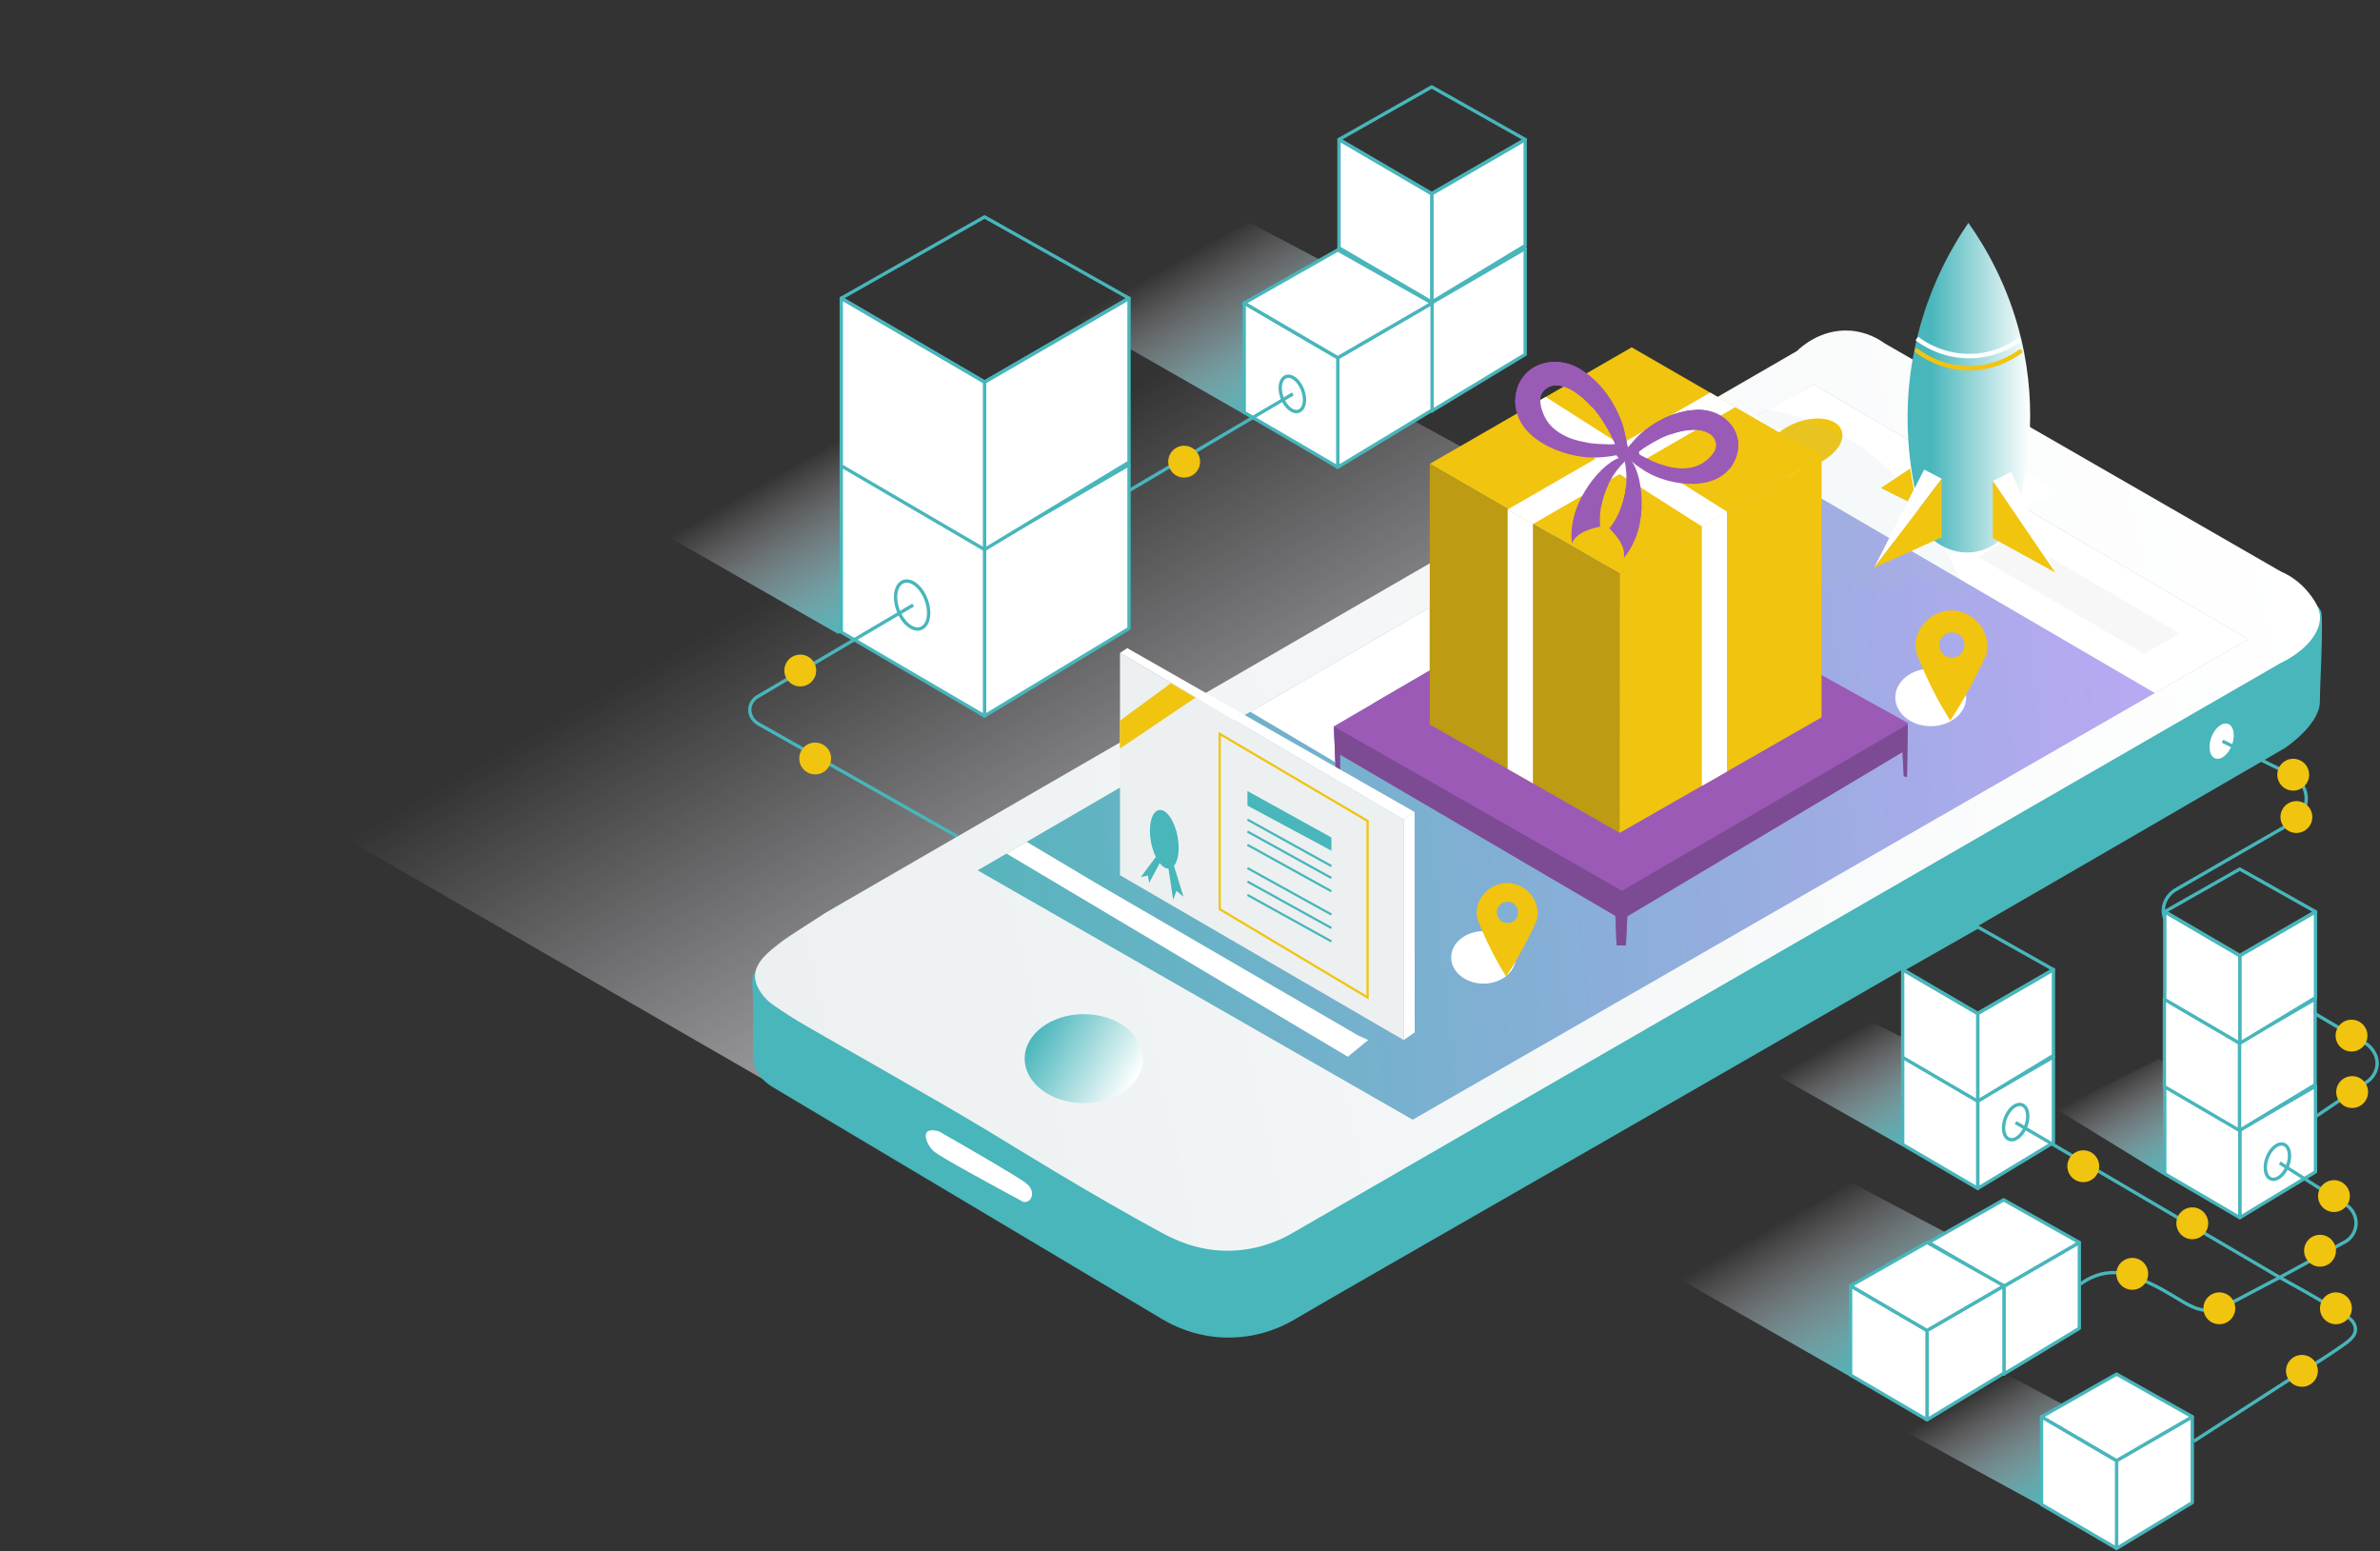 <svg width="1068" height="696" viewBox="0 0 1068 696" fill="none" xmlns="http://www.w3.org/2000/svg">
    <rect x="0" y="0" width="1068" height="696" fill="#333333" stroke="none"/>
    <path d="M463.451 554C360.963 494.931 258.488 435.848 156 376.779L557.333 147L902 334.176L463.451 554Z" fill="url(#paint0_linear)"/>
    <path d="M376.068 284.403C350.712 269.899 325.356 255.396 300 240.875C325.691 226.456 351.383 212.053 377.075 197.633C404.946 212.338 432.835 227.059 460.707 241.764C432.5 255.982 404.292 270.201 376.068 284.403Z" fill="url(#paint1_linear)"/>
    <path d="M559.079 186.315C533.723 171.812 508.367 157.308 483.01 142.788C508.702 128.368 534.394 113.966 560.085 99.546C587.957 114.251 615.846 128.972 643.718 143.677C615.51 157.895 587.303 172.097 559.079 186.315Z" fill="url(#paint2_linear)"/>
    <path d="M441.808 246.04L506.641 208.448V281.988L441.808 321.223V246.04Z" fill="white" stroke="#48B6BB" stroke-width="1.5" stroke-miterlimit="10" stroke-linecap="round" stroke-linejoin="round"/>
    <path d="M377.511 208.448V283.631L441.808 321.223V246.04L377.511 208.448Z" fill="white" stroke="#48B6BB" stroke-width="1.5" stroke-miterlimit="10" stroke-linecap="round" stroke-linejoin="round"/>
    <path d="M377.511 208.448L441.808 171.946L506.641 208.448L441.808 246.04L377.511 208.448Z" fill="white" stroke="#48B6BB" stroke-width="1.5" stroke-miterlimit="10" stroke-linecap="round" stroke-linejoin="round"/>
    <path d="M413.221 281.976C416.702 280.682 417.775 274.926 415.616 269.119C413.457 263.311 408.885 259.652 405.403 260.946C401.922 262.24 400.85 267.996 403.008 273.804C405.167 279.611 409.739 283.27 413.221 281.976Z" stroke="#48B6BB" stroke-width="1.5" stroke-miterlimit="10"/>
    <path d="M441.808 171.409L506.641 133.818V207.358L441.808 246.576V171.409Z" fill="white" stroke="#48B6BB" stroke-width="1.5" stroke-miterlimit="10" stroke-linecap="round" stroke-linejoin="round"/>
    <path d="M377.511 133.818V209.001L441.808 246.576V171.409L377.511 133.818Z" fill="white" stroke="#48B6BB" stroke-width="1.5" stroke-miterlimit="10" stroke-linecap="round" stroke-linejoin="round"/>
    <path d="M377.511 133.818L441.808 97.316L506.641 133.818L441.808 171.409L377.511 133.818Z" stroke="#48B6BB" stroke-width="1.5" stroke-miterlimit="10" stroke-linecap="round" stroke-linejoin="round"/>
    <path d="M642.478 135.763L684.42 111.434V159.019L642.478 184.387V135.763Z" fill="white" stroke="#48B6BB" stroke-width="1.5" stroke-miterlimit="10" stroke-linecap="round" stroke-linejoin="round"/>
    <path d="M600.871 111.434V160.075L642.478 184.387V135.763L600.871 111.434Z" fill="white" stroke="#48B6BB" stroke-width="1.5" stroke-miterlimit="10" stroke-linecap="round" stroke-linejoin="round"/>
    <path d="M600.871 111.434L642.478 87.826L684.419 111.434L642.478 135.763L600.871 111.434Z" fill="white" stroke="#48B6BB" stroke-width="1.5" stroke-miterlimit="10" stroke-linecap="round" stroke-linejoin="round"/>
    <path d="M642.478 86.904L684.42 62.591V110.176L642.478 135.545V86.904Z" fill="white" stroke="#48B6BB" stroke-width="1.5" stroke-miterlimit="10" stroke-linecap="round" stroke-linejoin="round"/>
    <path d="M600.871 62.591V111.233L642.478 135.545V86.904L600.871 62.591Z" fill="white" stroke="#48B6BB" stroke-width="1.5" stroke-miterlimit="10" stroke-linecap="round" stroke-linejoin="round"/>
    <path d="M600.871 62.591L642.478 38.983L684.419 62.591L642.478 86.904L600.871 62.591Z" stroke="#48B6BB" stroke-width="1.5" stroke-miterlimit="10" stroke-linecap="round" stroke-linejoin="round"/>
    <path d="M600.318 160.511L642.646 135.981V184.002L600.318 209.605V160.511Z" fill="white" stroke="#48B6BB" stroke-width="1.5" stroke-miterlimit="10" stroke-linecap="round" stroke-linejoin="round"/>
    <path d="M558.326 135.981V185.058L600.318 209.605V160.511L558.326 135.981Z" fill="white" stroke="#48B6BB" stroke-width="1.5" stroke-miterlimit="10" stroke-linecap="round" stroke-linejoin="round"/>
    <path d="M558.326 135.981L600.318 112.138L642.646 135.981L600.318 160.511L558.326 135.981Z" fill="white" stroke="#48B6BB" stroke-width="1.5" stroke-miterlimit="10" stroke-linecap="round" stroke-linejoin="round"/>
    <path d="M582.811 184.468C585.363 183.519 586.146 179.288 584.558 175.017C582.97 170.746 579.614 168.053 577.062 169.002C574.509 169.95 573.727 174.181 575.315 178.452C576.902 182.723 580.258 185.416 582.811 184.468Z" stroke="#48B6BB" stroke-width="1.5" stroke-miterlimit="10"/>
    <path d="M429.599 375.33C399.899 358.513 370.199 341.696 340.5 324.878C337.632 323.369 336.056 320.318 336.542 317.383C337.095 313.98 340.181 312.404 340.5 312.253C363.592 298.655 386.668 285.073 409.76 271.475" stroke="#48B6BB" stroke-width="1.5" stroke-miterlimit="10"/>
    <path d="M580.144 176.741C555.643 191.195 531.158 205.665 506.657 220.118" stroke="#48B6BB" stroke-width="1.5" stroke-miterlimit="10"/>
    <path d="M531.376 214.283C535.322 214.283 538.52 211.085 538.52 207.14C538.52 203.195 535.322 199.997 531.376 199.997C527.431 199.997 524.232 203.195 524.232 207.14C524.232 211.085 527.431 214.283 531.376 214.283Z" fill="#F1C40F"/>
    <path d="M359.114 307.994C363.06 307.994 366.258 304.796 366.258 300.851C366.258 296.906 363.06 293.708 359.114 293.708C355.169 293.708 351.97 296.906 351.97 300.851C351.97 304.796 355.169 307.994 359.114 307.994Z" fill="#F1C40F"/>
    <path d="M365.806 347.463C369.751 347.463 372.95 344.266 372.95 340.321C372.95 336.376 369.751 333.178 365.806 333.178C361.86 333.178 358.662 336.376 358.662 340.321C358.662 344.266 361.86 347.463 365.806 347.463Z" fill="#F1C40F"/>
    <path d="M345.362 431.181C499.479 352.494 653.596 273.806 807.712 195.135C809.708 193.408 819.636 185.209 834.092 186.215C845.411 187.003 852.924 192.989 855.373 195.135C903.536 213.696 951.717 232.257 999.88 250.818C1022.35 262.169 1038.59 270.805 1039.86 271.945C1041.47 273.37 1041.72 274.963 1041.72 274.963C1041.74 275.063 1041.76 275.147 1041.76 275.231C1042.34 281.317 1041.54 298.856 1041.54 298.856C1041.25 304.942 1041.1 310.878 1041.05 313.41C1041.02 314.835 1041.02 314.952 1041.02 315.153C1040.67 325.448 1025.4 335.592 1025.4 335.592C781.568 477.324 602.548 579.134 580.965 591.994C576.521 594.643 565.855 600.193 551.198 600.16C536.709 600.126 526.16 594.643 521.716 591.994C463.323 557.202 404.913 522.411 346.52 487.636C345.01 486.747 340.834 483.914 338.789 478.766C337.682 475.983 337.9 474.239 337.933 468.823C338 455.946 338.034 449.508 337.715 443.857C337.564 441.024 337.313 438.106 339.157 435.407C340.868 432.824 343.585 431.701 345.362 431.181Z" fill="#48B6BB"/>
    <path d="M421.432 507.673C441.774 519.259 456.515 528.061 459.752 530.358C460.523 530.912 462.72 532.555 463.072 534.869C463.122 535.221 463.29 536.277 462.737 537.417C462.569 537.769 462.234 538.457 461.445 538.91C460.49 539.48 459.5 539.329 459.215 539.278C444.81 531.515 422.371 519.309 419.269 516.777C418.95 516.526 418.632 516.207 418.632 516.207C416.233 513.826 414.473 509.618 415.965 507.941C417.391 506.415 420.912 507.505 421.432 507.673Z" fill="white"/>
    <path d="M370.769 409.351C515.964 325.398 661.159 241.445 806.354 157.493C807.88 156.001 817.036 147.366 830.368 148.372C837.848 148.925 843.214 152.262 845.746 154.072C904.978 188.177 964.21 222.281 1023.44 256.385C1026.48 257.709 1031.76 260.543 1036.14 266.143C1037.81 268.306 1040.48 271.71 1041 275.65C1042.01 283.296 1034.8 292.032 1023.44 297.481C875.715 382.674 728.004 467.868 580.277 553.061C575.849 555.71 565.2 561.226 550.594 561.193C536.457 561.159 525.791 555.542 521.196 553.061C489.383 535.858 455.139 514.564 443.769 507.673C420.039 493.286 365.821 462.888 357.453 457.774C354.485 455.963 351.064 453.683 351.064 453.683C347.945 451.62 346.385 450.581 345.446 449.776C344.809 449.239 338.738 444.042 338.822 437.838C338.922 431.433 345.261 426.654 351.768 421.741C352.808 420.953 355.709 419.075 361.512 415.32C365.369 412.788 368.588 410.725 370.769 409.351Z" fill="url(#paint3_linear)"/>
    <path d="M438.704 390.504L813.783 172.466L1008.9 286.834L633.941 502.391L438.704 390.504Z" fill="url(#paint4_linear)"/>
    <path d="M813.784 172.466C878.818 210.594 943.869 248.706 1008.9 286.834C994.917 294.865 980.948 302.913 966.961 310.945C901.659 272.85 836.356 234.755 771.054 196.644C785.291 188.596 799.529 180.531 813.784 172.466Z" fill="white"/>
    <path d="M903.889 240.657C928.642 255.161 953.394 269.681 978.147 284.185C972.831 287.236 967.498 290.305 962.182 293.356C937.329 278.853 912.475 264.349 887.622 249.862C893.039 246.794 898.456 243.726 903.889 240.657Z" fill="#F7F7F7"/>
    <path d="M486.364 494.963C501.026 494.963 512.911 486.022 512.911 474.994C512.911 463.965 501.026 455.024 486.364 455.024C471.703 455.024 459.817 463.965 459.817 474.994C459.817 486.022 471.703 494.963 486.364 494.963Z" fill="url(#paint5_linear)"/>
    <path d="M599.227 342.014C586.515 334.469 573.787 326.924 561.075 319.379L641.605 272.565V300.851L598.607 325.935L599.227 342.014Z" fill="white"/>
    <path d="M609.39 464.564L491.798 396.222L460.707 377.711L451.667 382.976L604.828 474.138L613.968 466.644L609.39 464.564Z" fill="white"/>
    <path d="M813.481 208.914C822.597 205.527 828.376 198.446 826.388 193.099C824.4 187.752 815.399 186.163 806.283 189.551C797.166 192.938 791.388 200.019 793.375 205.366C795.363 210.713 804.365 212.302 813.481 208.914Z" fill="#F1C40F"/>
    <path d="M1001.57 334.251C1003.15 329.98 1002.37 325.749 999.82 324.8C997.267 323.852 993.911 326.545 992.323 330.816C990.736 335.087 991.518 339.318 994.07 340.266C996.623 341.215 999.979 338.522 1001.57 334.251Z" fill="white"/>
    <path opacity="0.1" d="M870.533 241.211L884.922 234.068C879.773 231.318 874.625 228.568 869.493 225.802L869.443 226.154C869.678 224.31 869.879 222.381 870.047 220.369L850.51 213.88C844.255 207.123 835.333 199.394 823.225 193.324C823.04 193.24 822.856 193.156 822.671 193.056C815.745 189.635 809.088 187.405 803.151 185.947C794.666 183.867 792.251 184.002 791.831 183.884C791.798 183.867 791.664 183.817 791.479 183.867C791.328 183.901 791.228 183.985 791.194 184.018C790.892 184.27 790.523 184.404 790.188 184.622C789.316 185.158 788.897 185.41 788.628 185.511C788.578 185.527 788.31 185.628 788.326 185.695C788.326 185.712 788.377 185.896 788.444 186.081C790.875 192.871 806.706 199.511 815.494 202.747C815.712 211.432 816.601 219.464 817.909 226.64L817.842 226.305C813.565 229.39 809.289 232.492 804.996 235.577C809.105 237.438 813.23 239.299 817.339 241.177L803.302 271.492L828.759 258.816C834.561 263.494 842.142 265.322 849.218 263.528C853.076 262.538 856.53 260.526 859.348 257.81L884.654 270.469L869.862 239.836L870.533 241.211ZM819.821 235.778L819.787 235.644C819.804 235.694 819.821 235.728 819.821 235.778ZM867.934 235.828C867.934 235.812 867.934 235.812 867.934 235.795V235.828Z" fill="#A6C4C7"/>
    <path d="M857.185 210.192C852.791 213.109 848.397 216.043 844.003 218.961C848.045 220.973 852.087 223.002 856.128 225.014C857.017 223.253 857.923 221.493 858.811 219.749L857.185 210.192Z" fill="#F1C40F"/>
    <path d="M908.803 211.684C913.834 214.635 918.882 217.586 923.913 220.52L909.272 227.11L906.891 221.644L908.803 211.684Z" fill="white"/>
    <path d="M883.29 100C875.442 111.435 863.519 132.025 858.42 160.378C851.897 196.662 860.097 225.971 864.927 239.703C870.679 246.158 879.282 249.143 887.433 247.399C897.226 245.286 904.756 236.668 905.796 226.088C909.468 212.373 914.801 184.959 906.986 152.078C901.268 128.169 890.803 110.563 883.29 100Z" fill="url(#paint6_linear)"/>
    <path d="M863.457 210.678L840.951 254.775L871.339 214.819L863.457 210.678Z" fill="white"/>
    <path d="M871.339 241.077V214.819L840.951 254.775L871.339 241.077Z" fill="#F1C40F"/>
    <path d="M894.246 215.809L902.53 211.667L922.269 256.854L894.246 215.809Z" fill="white"/>
    <path d="M894.246 241.462V215.809L922.269 256.854L894.246 241.462Z" fill="#F1C40F"/>
    <path d="M860.169 151.893C862.802 153.888 871.64 160.008 884.368 159.756C895.721 159.538 903.637 154.357 906.438 152.312" stroke="white" stroke-width="2" stroke-miterlimit="10"/>
    <path d="M860.169 157.359C862.802 159.354 871.64 165.474 884.368 165.222C895.721 165.004 903.637 159.823 906.438 157.778" stroke="#F1C40F" stroke-width="2" stroke-miterlimit="10" stroke-linecap="round"/>
    <path d="M599.544 347.564C599.226 340.354 598.907 333.144 598.588 325.935C640.329 301.606 682.053 277.277 723.793 252.948L738.417 259.219L767.53 275.198C797.062 291.596 826.594 307.994 856.126 324.392C855.992 332.44 855.874 340.488 855.74 348.553C855.271 348.453 854.784 348.369 854.315 348.268L853.744 337.42C812.574 361.984 771.42 386.547 730.25 411.128C730.032 415.487 729.814 419.83 729.613 424.189C728.221 424.189 726.829 424.189 725.437 424.189C725.252 419.763 725.085 415.336 724.9 410.927C683.73 386.816 642.576 362.688 601.406 338.577C600.785 341.561 600.165 344.563 599.544 347.564Z" fill="#9B5AB6"/>
    <path d="M727.853 399.643C770.6 374.76 813.363 349.861 856.11 324.979C856.043 328.819 855.976 333.245 855.909 337.068C855.859 340.606 855.792 345.015 855.725 348.553C855.255 348.453 854.769 348.369 854.299 348.268L853.729 337.42C812.558 361.984 771.405 386.547 730.234 411.128C730.016 415.487 729.798 419.83 729.597 424.189C728.205 424.189 726.813 424.189 725.421 424.189C725.237 419.763 725.069 415.336 724.885 410.927C683.714 386.816 642.561 362.688 601.39 338.577V348.855C600.753 348.788 600.116 348.721 599.462 348.671C599.16 341.092 598.875 333.53 598.573 325.951C641.672 350.498 684.771 375.079 727.853 399.643Z" fill="#7D4B93"/>
    <path d="M616.248 315.589C622.52 318.959 628.808 322.346 635.08 325.717C665.635 341.712 696.19 357.725 726.762 373.721C698.37 349.425 669.979 325.13 641.587 300.834C633.135 305.764 624.7 310.677 616.248 315.589Z" fill="#9B5AB6"/>
    <path d="M778.717 182.677L767.397 176.155L732.197 155.833L693.609 178.1L682.541 184.488L641.588 208.129L676.789 228.451L688.142 234.973L726.998 257.424L763.691 236.197L775.078 229.625L817.473 205.111L817.506 205.078L778.717 182.677Z" fill="#F1C40F"/>
    <path d="M732.197 157.644L644.758 208.129L726.999 255.06L814.354 205.094L732.197 157.644Z" fill="#F1C40F"/>
    <path d="M727.015 257.424L726.914 373.754L687.874 351.471L676.537 345.015L641.588 325.063V208.129L727.015 257.424Z" fill="#BD9B12"/>
    <path d="M774.943 229.625L763.707 236.147L726.863 257.408L726.763 373.721L763.707 352.594L774.943 346.172L817.405 321.877V205.111L774.943 229.625Z" fill="#F1C40F"/>
    <path d="M687.874 235.141V351.471L676.537 345.015V228.635L687.874 235.141Z" fill="white"/>
    <path d="M778.717 182.66L747.072 200.987L735.736 207.542L688.142 234.973L687.807 235.175L676.487 228.635L676.806 228.451L724.399 200.987L735.736 194.414L767.414 176.155L778.717 182.66Z" fill="white"/>
    <path d="M775.077 229.625L763.707 236.197L738.418 220.101L727.35 213.076L682.557 184.488L693.625 178.1L727.954 199.997L739.022 207.039L775.077 229.625Z" fill="white"/>
    <path d="M727.92 189.987C725.757 183.901 722.436 178.032 718.076 173.153C715.393 170.169 712.307 167.553 708.869 165.507C696.711 158.298 681.35 163.948 680.042 178.368C678.398 196.56 701.809 205.849 716.5 205.296C718.529 205.229 720.524 204.944 722.52 204.776L728.39 203.653L730.838 203.2C730.838 203.2 729.228 193.643 727.92 189.987ZM722.101 199.377C718.529 199.209 714.756 199.26 711.267 198.388C704.308 197.264 696.711 193.861 693.34 187.355C691.462 183.716 689.768 178.083 693.072 175.065C701.121 167.788 713.431 180.413 717.707 186.584C719.686 189.434 721.531 192.502 723.107 195.604C723.627 196.61 724.147 197.633 724.549 198.673C724.633 198.874 724.7 199.075 724.784 199.276L722.101 199.377Z" fill="#9A5BB6"/>
    <path d="M727.921 189.987C725.741 183.901 722.437 178.032 718.077 173.17C715.393 170.169 712.325 167.57 708.87 165.524C696.712 158.314 681.35 163.982 680.042 178.385C679.874 180.229 679.975 181.973 680.294 183.633C681.082 182.057 682.004 180.531 683.212 179.24C686.851 175.35 692.871 172.382 698.405 172.935C705.801 172.701 714.303 181.688 717.724 186.617C719.703 189.468 721.531 192.536 723.124 195.638C723.443 196.258 726.982 203.971 727.032 203.971L728.407 203.703L730.855 203.25C730.839 203.2 729.229 193.643 727.921 189.987Z" fill="#9A5BB6"/>
    <path d="M708.668 165.558C706.706 164.384 704.643 163.596 702.581 163.093C698.589 166.128 695.219 169.649 692.468 173.556C694.363 173.019 696.309 172.768 698.204 172.969C703.922 172.784 710.278 178.116 714.454 182.828C716.466 180.766 718.63 178.837 720.961 177.06C719.988 175.735 718.965 174.444 717.875 173.22C715.192 170.202 712.106 167.603 708.668 165.558Z" fill="#9A5BB6"/>
    <path d="M728.206 203.652L729.916 205.077L734.008 208.497C735.484 209.503 736.909 210.576 738.469 211.532C749.671 218.34 771.908 221.274 778.532 206.418C783.781 194.631 774.306 183.548 761.712 183.883C758.14 183.984 754.602 184.671 751.214 185.845C745.713 187.74 740.565 190.875 736.238 194.648C733.622 196.911 728.206 203.652 728.206 203.652ZM734.612 203.216C734.763 203.098 734.897 202.964 735.048 202.864C735.836 202.226 736.674 201.656 737.513 201.086C740.079 199.376 742.846 197.783 745.63 196.425C751.65 193.474 766.726 189.014 769.812 198.169C771.087 201.941 767.313 205.597 764.278 207.609C758.828 211.214 751.432 210.543 745.529 208.413C742.427 207.558 739.525 205.898 736.674 204.473L734.612 203.216Z" fill="#9A5BB6"/>
    <path d="M736.238 194.632C740.565 190.843 745.697 187.707 751.214 185.829C754.601 184.672 758.14 183.968 761.712 183.867C774.306 183.549 783.798 194.632 778.532 206.402C777.861 207.895 777.04 209.219 776.067 210.376C776.134 208.8 776.084 207.224 775.715 205.681C774.575 201.054 771.17 196.158 766.642 194.162C760.991 190.775 750.459 194.079 745.663 196.409C742.879 197.767 740.112 199.36 737.546 201.07C737.026 201.422 730.922 205.883 730.905 205.849L729.949 205.044L728.239 203.619C728.205 203.653 733.622 196.912 736.238 194.632Z" fill="#9A5BB6"/>
    <path d="M761.574 184.006C763.62 183.956 765.548 184.224 767.376 184.727C769.171 188.818 770.244 193.027 770.697 197.269C769.456 196.028 768.047 194.988 766.487 194.318C762.11 191.685 754.849 193.077 749.566 194.921C748.896 192.44 748.04 190.009 747 187.611C748.325 186.991 749.684 186.437 751.076 185.951C754.463 184.794 758.002 184.107 761.574 184.006Z" fill="#9A5BB6"/>
    <path d="M728.322 204.994C719.753 206.101 703.067 225.466 705.398 243.793C707.125 239.651 711.955 237.522 718.093 236.264C717.288 229.088 719.199 215.239 731.307 205.027C728.322 204.994 728.322 204.994 728.322 204.994Z" fill="#9A5BB6"/>
    <path d="M730.787 205.312C737.328 210.929 740.665 236.298 728.657 250.332C729.479 245.922 726.612 241.479 722.167 237.069C726.779 231.519 732.783 218.877 728.255 203.703C730.787 205.312 730.787 205.312 730.787 205.312Z" fill="#9A5BB6"/>
    <path d="M709.624 223.404C708.132 226.372 706.857 229.541 706.103 232.827C709.943 230.329 714.102 228.451 718.479 227.546C719.016 224.31 720.072 220.738 721.833 217.167C717.775 218.827 713.733 220.889 709.624 223.404Z" fill="#9A5BB6"/>
    <path d="M729.63 218.458C729.178 222.532 728.104 226.204 726.763 229.323C729.63 233.213 731.727 237.79 733.571 242.133C735.466 237.572 736.389 232.592 736.607 227.78C734.41 224.477 732.112 221.358 729.63 218.458Z" fill="#9A5BB6"/>
    <path d="M735.567 203.485C735.517 204.927 734.309 206.05 732.867 206L727.786 205.815C726.343 205.765 725.22 204.541 725.27 203.116C725.32 201.674 726.528 200.551 727.97 200.601L733.052 200.785C734.494 200.836 735.617 202.043 735.567 203.485Z" fill="#9A5BB6"/>
    <path d="M735.449 204.138C735.131 205.245 734.091 206.05 732.884 206.016L727.786 205.832C726.343 205.781 725.236 204.557 725.287 203.115C725.32 202.176 725.857 201.355 726.612 200.969C726.545 201.154 726.511 201.338 726.494 201.556C726.444 202.981 727.584 204.222 729.027 204.272L734.091 204.457C734.594 204.474 735.03 204.373 735.449 204.138Z" fill="#9A5BB6"/>
    <path d="M774.944 229.625V346.189L763.708 352.611V236.147L774.944 229.625Z" fill="url(#paint7_linear)"/>
    <path d="M665.687 441.342C673.689 441.342 680.176 436.072 680.176 429.572C680.176 423.071 673.689 417.801 665.687 417.801C657.685 417.801 651.198 423.071 651.198 429.572C651.198 436.072 657.685 441.342 665.687 441.342Z" fill="white"/>
    <path d="M676.604 396.222C669.829 396.071 664.379 401.118 663.02 406.5C662.4 408.948 662.702 411.128 663.054 412.553C663.624 414.045 664.228 415.554 664.882 417.063C668.202 424.91 671.959 431.919 675.85 438.173C679.64 432.388 683.379 425.933 686.867 418.79C687.84 416.812 688.746 414.85 689.601 412.905C689.936 411.446 690.305 408.982 689.484 406.182C688.008 401.068 683.01 396.356 676.604 396.222ZM676.487 414.163C673.837 414.163 671.691 412.017 671.691 409.367C671.691 406.718 673.837 404.572 676.487 404.572C679.137 404.572 681.283 406.718 681.283 409.367C681.283 412.017 679.137 414.163 676.487 414.163Z" fill="#F1C40F"/>
    <path d="M866.391 325.834C875.171 325.834 882.289 320.054 882.289 312.923C882.289 305.793 875.171 300.013 866.391 300.013C857.611 300.013 850.493 305.793 850.493 312.923C850.493 320.054 857.611 325.834 866.391 325.834Z" fill="white"/>
    <path d="M876.033 273.906C868.034 273.739 861.628 279.674 860.018 286.029C859.297 288.913 859.649 291.478 860.068 293.172C860.739 294.932 861.46 296.693 862.215 298.487C866.122 307.726 870.549 315.992 875.144 323.352C879.605 316.528 884.016 308.933 888.124 300.516C889.265 298.185 890.338 295.871 891.344 293.591C891.747 291.881 892.166 288.963 891.21 285.677C889.466 279.607 883.563 274.074 876.033 273.906ZM875.882 295.05C872.763 295.05 870.231 292.518 870.231 289.399C870.231 286.281 872.763 283.749 875.882 283.749C879.001 283.749 881.534 286.281 881.534 289.399C881.534 292.518 879.001 295.05 875.882 295.05Z" fill="#F1C40F"/>
    <path d="M629.882 466.644C629.882 433.68 629.882 400.716 629.882 367.735L502.581 292.92V392.684L629.882 466.644Z" fill="#ECF0F1"/>
    <path d="M629.882 466.644C631.526 465.503 633.186 464.347 634.829 463.206C634.813 430.242 634.796 397.278 634.796 364.314C633.152 365.454 631.526 366.595 629.882 367.735V466.644Z" fill="white"/>
    <path d="M629.881 367.752C587.453 342.819 545.008 317.87 502.58 292.937L505.85 290.808C548.832 315.321 591.813 339.818 634.795 364.331C633.152 365.471 631.525 366.611 629.881 367.752Z" fill="white"/>
    <path d="M613.682 368.338L547.323 329.271V407.925L613.682 447.529V368.338Z" stroke="#F1C40F" stroke-miterlimit="10"/>
    <path d="M525.405 306.552C517.792 312.152 510.178 317.752 502.564 323.352V335.861L536.423 313.041L525.405 306.552Z" fill="#F1C40F"/>
    <path d="M524.853 389.693C528.161 389.09 529.772 382.73 528.452 375.487C527.132 368.245 523.38 362.862 520.072 363.465C516.765 364.068 515.154 370.427 516.474 377.67C517.794 384.913 521.546 390.295 524.853 389.693Z" fill="#48B6BB"/>
    <path d="M597.465 375.766C584.133 368.389 571.707 361.531 559.783 354.925V361.464L597.465 381.685V375.766Z" fill="#48B6BB"/>
    <path d="M559.783 367.752C572.344 374.693 584.905 381.635 597.465 388.593" stroke="#48B6BB" stroke-miterlimit="10"/>
    <path d="M559.783 373.1C572.344 380.042 584.905 386.983 597.465 393.942" stroke="#48B6BB" stroke-miterlimit="10"/>
    <path d="M559.783 379.069C572.344 386.011 584.905 392.952 597.465 399.911" stroke="#48B6BB" stroke-miterlimit="10"/>
    <path d="M559.783 389.498C572.344 396.44 584.905 403.382 597.465 410.34" stroke="#48B6BB" stroke-miterlimit="10"/>
    <path d="M559.783 395.551C572.344 402.493 584.905 409.434 597.465 416.393" stroke="#48B6BB" stroke-miterlimit="10"/>
    <path d="M559.783 401.554C572.344 408.495 584.905 415.437 597.465 422.395" stroke="#48B6BB" stroke-miterlimit="10"/>
    <path d="M523.946 386.967C524.785 392.55 525.607 398.133 526.445 403.734L527.921 399.693L531.09 402.376L526.328 386.967L518.848 384.25L511.939 393.539L515.109 392.852L515.679 396.138L520.995 386.179L523.946 386.967Z" fill="#48B6BB"/>
    <path d="M829.899 617.48C804.543 602.976 779.186 588.473 753.83 573.953C779.522 559.533 805.213 545.13 830.905 530.71C858.777 545.415 886.666 560.137 914.537 574.841C886.33 589.06 858.123 603.261 829.899 617.48Z" fill="url(#paint8_linear)"/>
    <path d="M853.092 513.994C834.494 503.481 815.896 492.951 797.281 482.438C811.418 474.44 825.539 466.459 839.676 458.461C860.387 468.823 881.098 479.185 901.792 489.547L853.092 513.994Z" fill="url(#paint9_linear)"/>
    <path d="M970.701 527.122C954.769 517.33 938.821 507.522 922.889 497.73C938.2 490.218 953.528 482.706 968.839 475.178C985.592 483.997 1002.35 492.8 1019.1 501.62C1002.97 510.121 986.833 518.621 970.701 527.122Z" fill="url(#paint10_linear)"/>
    <path d="M915.376 675.276C895.369 664.344 875.346 653.428 855.339 642.496C870.331 633.845 885.34 625.193 900.333 616.541C921.581 627.976 942.828 639.394 964.076 650.83L915.376 675.276Z" fill="url(#paint11_linear)"/>
    <path d="M997.315 332.574C1007.88 337.705 1018.45 342.852 1028.99 347.983C1029.56 348.335 1034.28 351.37 1034.85 357.188C1035.3 361.766 1033.02 366.276 1028.99 368.825C1011.67 378.818 994.363 388.794 977.04 398.787C973.099 400.766 970.634 404.723 970.768 408.915C970.919 414.012 974.843 416.963 975.329 417.332C1004.34 434.451 1033.37 451.587 1062.38 468.706C1062.58 468.857 1067.3 472.428 1066.66 478.129C1066.17 482.472 1062.92 484.886 1062.38 485.272C1054.22 490.788 1046.07 496.304 1037.9 501.821" stroke="#48B6BB" stroke-width="1.5" stroke-miterlimit="10"/>
    <path d="M899.125 577.155L933.084 557.471V596.001L899.125 616.541V577.155Z" fill="white" stroke="#48B6BB" stroke-width="1.5" stroke-miterlimit="10" stroke-linecap="round" stroke-linejoin="round"/>
    <path d="M865.434 557.471V596.856L899.125 616.541V577.155L865.434 557.471Z" fill="white" stroke="#48B6BB" stroke-width="1.5" stroke-miterlimit="10" stroke-linecap="round" stroke-linejoin="round"/>
    <path d="M865.434 557.471L899.125 538.339L933.084 557.471L899.125 577.155L865.434 557.471Z" fill="white" stroke="#48B6BB" stroke-width="1.5" stroke-miterlimit="10" stroke-linecap="round" stroke-linejoin="round"/>
    <path d="M864.713 596.957L899.259 576.92V616.122L864.713 637.03V596.957Z" fill="white" stroke="#48B6BB" stroke-width="1.5" stroke-miterlimit="10" stroke-linecap="round" stroke-linejoin="round"/>
    <path d="M830.436 576.92V616.994L864.714 637.03V596.957L830.436 576.92Z" fill="white" stroke="#48B6BB" stroke-width="1.5" stroke-miterlimit="10" stroke-linecap="round" stroke-linejoin="round"/>
    <path d="M830.436 576.92L864.714 557.471L899.26 576.92L864.714 596.957L830.436 576.92Z" fill="white" stroke="#48B6BB" stroke-width="1.5" stroke-miterlimit="10" stroke-linecap="round" stroke-linejoin="round"/>
    <path d="M949.788 655.357L983.764 635.672V674.203L949.788 694.742V655.357Z" fill="white" stroke="#48B6BB" stroke-width="1.5" stroke-miterlimit="10" stroke-linecap="round" stroke-linejoin="round"/>
    <path d="M916.114 635.672V675.058L949.788 694.742V655.357L916.114 635.672Z" fill="white" stroke="#48B6BB" stroke-width="1.5" stroke-miterlimit="10" stroke-linecap="round" stroke-linejoin="round"/>
    <path d="M916.114 635.672L949.788 616.541L983.764 635.672L949.788 655.357L916.114 635.672Z" fill="white" stroke="#48B6BB" stroke-width="1.5" stroke-miterlimit="10" stroke-linecap="round" stroke-linejoin="round"/>
    <path d="M1005.08 506.952L1039.06 487.267V525.798L1005.08 546.337V506.952Z" fill="white" stroke="#48B6BB" stroke-width="1.5" stroke-miterlimit="10" stroke-linecap="round" stroke-linejoin="round"/>
    <path d="M971.405 487.267V526.653L1005.08 546.337V506.952L971.405 487.267Z" fill="white" stroke="#48B6BB" stroke-width="1.5" stroke-miterlimit="10" stroke-linecap="round" stroke-linejoin="round"/>
    <path d="M971.405 487.267L1005.08 468.136L1039.06 487.267L1005.08 506.952L971.405 487.267Z" fill="white" stroke="#48B6BB" stroke-width="1.5" stroke-miterlimit="10" stroke-linecap="round" stroke-linejoin="round"/>
    <path d="M887.47 493.823L921.446 474.138V512.669L887.47 533.209V493.823Z" fill="white" stroke="#48B6BB" stroke-width="1.5" stroke-miterlimit="10" stroke-linecap="round" stroke-linejoin="round"/>
    <path d="M853.796 474.138V513.524L887.47 533.209V493.823L853.796 474.138Z" fill="white" stroke="#48B6BB" stroke-width="1.5" stroke-miterlimit="10" stroke-linecap="round" stroke-linejoin="round"/>
    <path d="M853.796 474.138L887.47 455.007L921.446 474.138L887.47 493.823L853.796 474.138Z" fill="white" stroke="#48B6BB" stroke-width="1.5" stroke-miterlimit="10" stroke-linecap="round" stroke-linejoin="round"/>
    <path d="M887.47 454.722L921.446 435.038V473.568L887.47 494.108V454.722Z" fill="white" stroke="#48B6BB" stroke-width="1.5" stroke-miterlimit="10" stroke-linecap="round" stroke-linejoin="round"/>
    <path d="M853.796 435.038V474.424L887.47 494.108V454.722L853.796 435.038Z" fill="white" stroke="#48B6BB" stroke-width="1.5" stroke-miterlimit="10" stroke-linecap="round" stroke-linejoin="round"/>
    <path d="M853.796 435.038L887.47 415.907L921.446 435.038L887.47 454.722L853.796 435.038Z" stroke="#48B6BB" stroke-width="1.5" stroke-miterlimit="10" stroke-linecap="round" stroke-linejoin="round"/>
    <path d="M1004.94 467.851L1038.9 448.166V486.697L1004.94 507.237V467.851Z" fill="white" stroke="#48B6BB" stroke-width="1.5" stroke-miterlimit="10" stroke-linecap="round" stroke-linejoin="round"/>
    <path d="M971.254 448.166V487.552L1004.94 507.237V467.851L971.254 448.166Z" fill="white" stroke="#48B6BB" stroke-width="1.5" stroke-miterlimit="10" stroke-linecap="round" stroke-linejoin="round"/>
    <path d="M971.254 448.166L1004.94 429.035L1038.9 448.166L1004.94 467.851L971.254 448.166Z" fill="white" stroke="#48B6BB" stroke-width="1.5" stroke-miterlimit="10" stroke-linecap="round" stroke-linejoin="round"/>
    <path d="M1005.08 428.75L1039.06 409.066V447.596L1005.08 468.136V428.75Z" fill="white" stroke="#48B6BB" stroke-width="1.5" stroke-miterlimit="10" stroke-linecap="round" stroke-linejoin="round"/>
    <path d="M971.405 409.066V448.451L1005.08 468.136V428.75L971.405 409.066Z" fill="white" stroke="#48B6BB" stroke-width="1.5" stroke-miterlimit="10" stroke-linecap="round" stroke-linejoin="round"/>
    <path d="M971.405 409.066L1005.08 389.934L1039.06 409.066L1005.08 428.75L971.405 409.066Z" stroke="#48B6BB" stroke-width="1.5" stroke-miterlimit="10" stroke-linecap="round" stroke-linejoin="round"/>
    <path d="M1023.01 521.79C1032.43 527.776 1041.84 533.779 1051.26 539.765C1055.04 541.391 1057.44 545.164 1057.25 549.188C1057.08 552.91 1054.75 556.263 1051.26 557.756C1041.84 562.886 1032.43 568.034 1023.01 573.165L904.459 503.665" stroke="#48B6BB" stroke-width="1.5" stroke-miterlimit="10"/>
    <path d="M932.951 576.585C935.785 574.439 940.749 571.354 947.222 571.018C950.593 570.834 953.629 571.438 958.358 573.165C976.57 579.771 982.54 589.295 993.038 587.802C995.721 587.417 997.734 586.461 998.723 585.941C1006.82 581.682 1014.92 577.423 1023.01 573.165C1026.7 575.177 1030.4 577.239 1034.16 579.368C1040.28 582.839 1046.22 586.344 1051.97 589.831C1056.36 592.497 1056.98 594.811 1056.98 596.555C1056.98 599.573 1053.9 601.803 1051.28 603.647C1046.57 606.95 1039.86 611.427 1031.16 616.524C1015.59 626.568 1000.05 636.594 984.485 646.638" stroke="#48B6BB" stroke-width="1.5" stroke-miterlimit="10"/>
    <path d="M909.13 505.182C910.717 500.911 909.935 496.68 907.383 495.732C904.83 494.783 901.474 497.476 899.886 501.747C898.299 506.018 899.081 510.249 901.633 511.198C904.186 512.146 907.542 509.453 909.13 505.182Z" stroke="#48B6BB" stroke-width="1.5" stroke-miterlimit="10"/>
    <path d="M1026.59 522.935C1028.18 518.664 1027.4 514.433 1024.85 513.484C1022.29 512.536 1018.94 515.229 1017.35 519.5C1015.76 523.771 1016.54 528.002 1019.1 528.95C1021.65 529.899 1025 527.206 1026.59 522.935Z" stroke="#48B6BB" stroke-width="1.5" stroke-miterlimit="10"/>
    <path d="M1029.06 354.74C1033.01 354.74 1036.2 351.542 1036.2 347.598C1036.2 343.653 1033.01 340.455 1029.06 340.455C1025.11 340.455 1021.92 343.653 1021.92 347.598C1021.92 351.542 1025.11 354.74 1029.06 354.74Z" fill="#F1C40F"/>
    <path d="M1030.48 373.737C1034.43 373.737 1037.63 370.539 1037.63 366.595C1037.63 362.65 1034.43 359.452 1030.48 359.452C1026.54 359.452 1023.34 362.65 1023.34 366.595C1023.34 370.539 1026.54 373.737 1030.48 373.737Z" fill="#F1C40F"/>
    <path d="M1055.22 471.808C1059.17 471.808 1062.36 468.61 1062.36 464.665C1062.36 460.72 1059.17 457.522 1055.22 457.522C1051.27 457.522 1048.08 460.72 1048.08 464.665C1048.08 468.61 1051.27 471.808 1055.22 471.808Z" fill="#F1C40F"/>
    <path d="M1055.51 497.126C1059.45 497.126 1062.65 493.928 1062.65 489.983C1062.65 486.038 1059.45 482.841 1055.51 482.841C1051.56 482.841 1048.36 486.038 1048.36 489.983C1048.36 493.928 1051.56 497.126 1055.51 497.126Z" fill="#F1C40F"/>
    <path d="M1047.34 543.805C1051.28 543.805 1054.48 540.608 1054.48 536.663C1054.48 532.718 1051.28 529.52 1047.34 529.52C1043.39 529.52 1040.2 532.718 1040.2 536.663C1040.2 540.608 1043.39 543.805 1047.34 543.805Z" fill="#F1C40F"/>
    <path d="M1041.08 568.319C1045.03 568.319 1048.23 565.121 1048.23 561.176C1048.23 557.231 1045.03 554.033 1041.08 554.033C1037.14 554.033 1033.94 557.231 1033.94 561.176C1033.94 565.121 1037.14 568.319 1041.08 568.319Z" fill="#F1C40F"/>
    <path d="M934.846 530.409C938.791 530.409 941.99 527.211 941.99 523.266C941.99 519.321 938.791 516.123 934.846 516.123C930.9 516.123 927.702 519.321 927.702 523.266C927.702 527.211 930.9 530.409 934.846 530.409Z" fill="#F1C40F"/>
    <path d="M983.764 556.012C987.709 556.012 990.908 552.814 990.908 548.869C990.908 544.924 987.709 541.726 983.764 541.726C979.818 541.726 976.62 544.924 976.62 548.869C976.62 552.814 979.818 556.012 983.764 556.012Z" fill="#F1C40F"/>
    <path d="M995.905 594.157C999.851 594.157 1003.05 590.959 1003.05 587.014C1003.05 583.069 999.851 579.871 995.905 579.871C991.96 579.871 988.761 583.069 988.761 587.014C988.761 590.959 991.96 594.157 995.905 594.157Z" fill="#F1C40F"/>
    <path d="M1048.23 594.157C1052.17 594.157 1055.37 590.959 1055.37 587.014C1055.37 583.069 1052.17 579.871 1048.23 579.871C1044.28 579.871 1041.08 583.069 1041.08 587.014C1041.08 590.959 1044.28 594.157 1048.23 594.157Z" fill="#F1C40F"/>
    <path d="M1032.97 622.225C1036.91 622.225 1040.11 619.027 1040.11 615.082C1040.11 611.137 1036.91 607.939 1032.97 607.939C1029.02 607.939 1025.82 611.137 1025.82 615.082C1025.82 619.027 1029.02 622.225 1032.97 622.225Z" fill="#F1C40F"/>
    <path d="M956.831 578.698C960.776 578.698 963.975 575.5 963.975 571.555C963.975 567.61 960.776 564.412 956.831 564.412C952.885 564.412 949.687 567.61 949.687 571.555C949.687 575.5 952.885 578.698 956.831 578.698Z" fill="#F1C40F"/>
    <defs>
        <linearGradient id="paint0_linear" x1="444.982" y1="210.145" x2="612.692" y2="500.996" gradientUnits="userSpaceOnUse">
            <stop offset="1.38522e-07" stop-color="white" stop-opacity="0"/>
            <stop offset="0.173" stop-color="#F2F0F7" stop-opacity="0.175"/>
            <stop offset="0.99" stop-color="#D7D7D7"/>
        </linearGradient>
        <linearGradient id="paint1_linear" x1="360.073" y1="206.206" x2="400.625" y2="276.457" gradientUnits="userSpaceOnUse">
            <stop offset="1.38522e-07" stop-color="white" stop-opacity="0"/>
            <stop offset="0.173" stop-color="#F2F0F7" stop-opacity="0.175"/>
            <stop offset="0.99" stop-color="#48B6BB"/>
        </linearGradient>
        <linearGradient id="paint2_linear" x1="543.086" y1="108.112" x2="583.639" y2="178.363" gradientUnits="userSpaceOnUse">
            <stop offset="1.38522e-07" stop-color="white" stop-opacity="0"/>
            <stop offset="0.173" stop-color="#F2F0F7" stop-opacity="0.175"/>
            <stop offset="0.99" stop-color="#48B6BB"/>
        </linearGradient>
        <linearGradient id="paint3_linear" x1="339" y1="431" x2="1041" y2="279" gradientUnits="userSpaceOnUse">
            <stop stop-color="#ECF0F1"/>
            <stop offset="1" stop-color="white"/>
        </linearGradient>
        <linearGradient id="paint4_linear" x1="444.997" y1="393" x2="1008.9" y2="337.428" gradientUnits="userSpaceOnUse">
            <stop offset="2.55734e-07" stop-color="#58B4BD"/>
            <stop offset="1" stop-color="#C1A8F7"/>
        </linearGradient>
        <linearGradient id="paint5_linear" x1="508.081" y1="487.523" x2="464.656" y2="462.448" gradientUnits="userSpaceOnUse">
            <stop offset="2.55734e-07" stop-color="white"/>
            <stop offset="1" stop-color="#48B6BB"/>
        </linearGradient>
        <linearGradient id="paint6_linear" x1="855.995" y1="173.952" x2="911.006" y2="173.952" gradientUnits="userSpaceOnUse">
            <stop offset="0.186" stop-color="#48B6BB"/>
            <stop offset="1" stop-color="white"/>
        </linearGradient>
        <linearGradient id="paint7_linear" x1="738.488" y1="308.952" x2="800.181" y2="273.328" gradientUnits="userSpaceOnUse">
            <stop offset="2.55734e-07" stop-color="white"/>
            <stop offset="1" stop-color="white"/>
        </linearGradient>
        <linearGradient id="paint8_linear" x1="813.903" y1="539.274" x2="854.455" y2="609.525" gradientUnits="userSpaceOnUse">
            <stop offset="1.38522e-07" stop-color="white" stop-opacity="0"/>
            <stop offset="0.173" stop-color="#F2F0F7" stop-opacity="0.175"/>
            <stop offset="0.99" stop-color="#48B6BB"/>
        </linearGradient>
        <linearGradient id="paint9_linear" x1="834.942" y1="460.711" x2="864.143" y2="511.297" gradientUnits="userSpaceOnUse">
            <stop offset="1.38522e-07" stop-color="white" stop-opacity="0"/>
            <stop offset="0.173" stop-color="#F2F0F7" stop-opacity="0.175"/>
            <stop offset="0.99" stop-color="#48B6BB"/>
        </linearGradient>
        <linearGradient id="paint10_linear" x1="958.128" y1="477.389" x2="983.863" y2="521.971" gradientUnits="userSpaceOnUse">
            <stop offset="1.38522e-07" stop-color="white" stop-opacity="0"/>
            <stop offset="0.173" stop-color="#F2F0F7" stop-opacity="0.175"/>
            <stop offset="0.99" stop-color="#48B6BB"/>
        </linearGradient>
        <linearGradient id="paint11_linear" x1="894.313" y1="619.999" x2="925.102" y2="673.336" gradientUnits="userSpaceOnUse">
            <stop offset="1.38522e-07" stop-color="white" stop-opacity="0"/>
            <stop offset="0.173" stop-color="#F2F0F7" stop-opacity="0.175"/>
            <stop offset="0.99" stop-color="#48B6BB"/>
        </linearGradient>
    </defs>
</svg>
